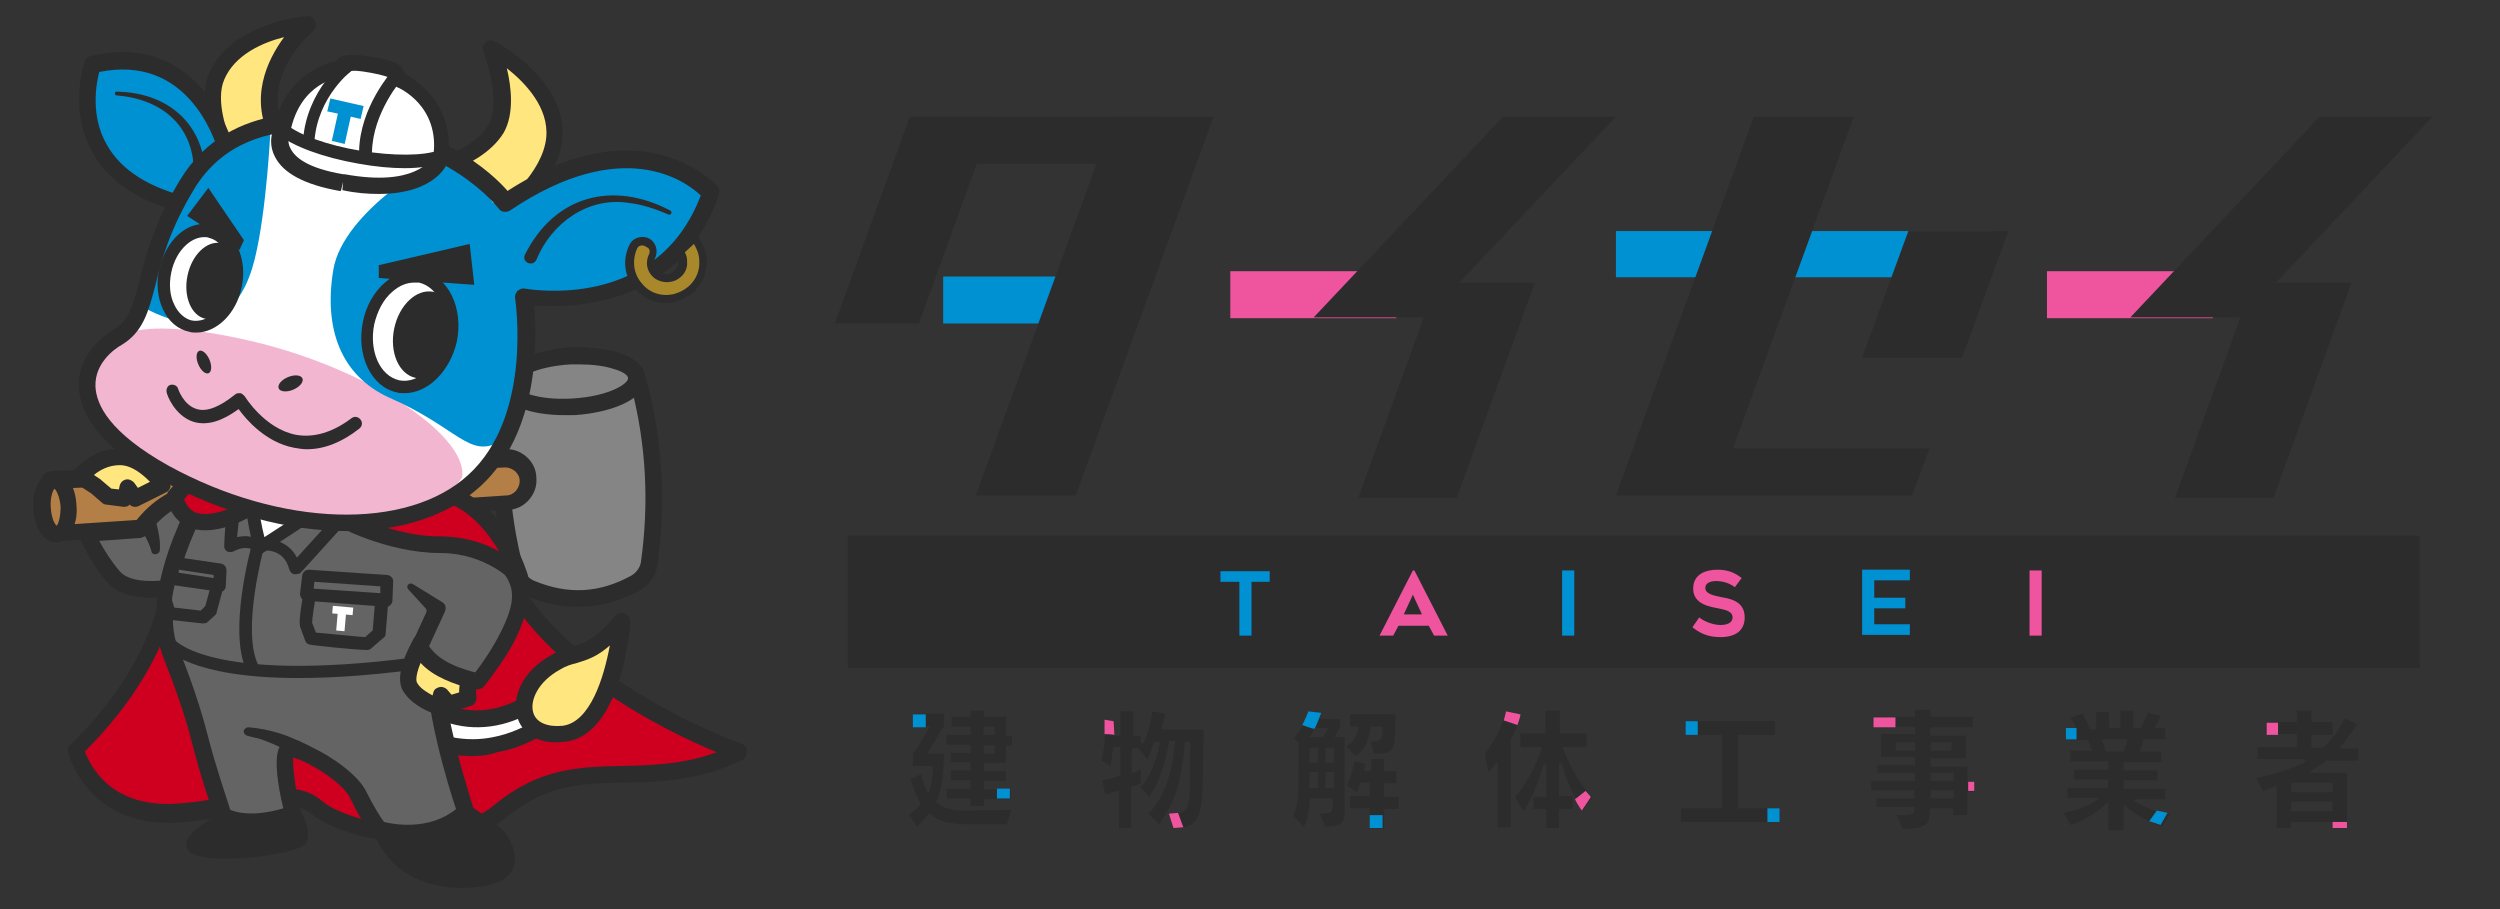 <?xml version="1.0" encoding="utf-8"?>
<!-- Generator: Adobe Illustrator 28.2.0, SVG Export Plug-In . SVG Version: 6.00 Build 0)  -->
<svg version="1.1" id="レイヤー_1" xmlns="http://www.w3.org/2000/svg" xmlns:xlink="http://www.w3.org/1999/xlink" x="0px"
	 y="0px" width="330px" height="120px" viewBox="0 0 330 120" style="enable-background:new 0 0 330 120;" xml:space="preserve">
<rect x="0" y="0" width="330" height="120" fill="#333333" stroke="none"/>
<style type="text/css">
	.st0{fill:#CF001F;}
	.st1{fill:#2D2C2C;}
	.st2{fill:#858585;}
	.st3{fill:#B37F46;}
	.st4{fill:#FFE67F;}
	.st5{fill:#656464;}
	.st6{fill:#FFFFFF;}
	.st7{fill:#0091D2;}
	.st8{fill:#F3B6D1;}
	.st9{fill:#A8882A;}
	.st10{fill:#EF549E;}
</style>
<g>
	<g>
		<g>
			<path class="st0" d="M22.6,75.5c0,0,0.3,11-12.5,23.5c0,0,2.1,8.9,13.1,8.4c9.2-0.4,14.6-4.2,18.8-0.8s17.9,5.6,24,0.5
				c10.4-8.6,19.3-1.8,31.6-7.8c0,0-27.8-9.8-32.6-28.2L22.6,75.5z"/>
			<path class="st1" d="M55.4,111.3c-5.8,0-11.6-1.7-14.2-3.8c-2.2-1.8-4.9-1.2-9-0.3c-2.6,0.6-5.5,1.2-9.1,1.4
				C11.4,109.1,9,99.4,9,99.3c-0.1-0.4,0-0.8,0.3-1c12.3-12,12.2-22.6,12.2-22.7c0-0.6,0.4-1.1,1-1.1L64.8,70c0.5-0.1,1,0.3,1.2,0.8
				c4.6,17.6,31.6,27.3,31.9,27.4c0.4,0.1,0.7,0.5,0.7,1c0,0.4-0.2,0.9-0.6,1.1c-5.8,2.8-10.7,2.9-15.5,3
				c-5.6,0.1-10.4,0.2-15.8,4.7C63.8,110.4,59.6,111.3,55.4,111.3z M37.7,104.1c1.8,0,3.4,0.4,4.9,1.7c3.8,3.1,16.9,5.3,22.6,0.5
				c6-5,11.4-5.1,17.2-5.2c3.8-0.1,7.8-0.2,12.2-1.8c-7-2.9-25.9-12-30.5-27.1l-40.5,4.2c-0.2,3-1.9,12.3-12.4,22.8
				c0.7,1.8,3.3,7.3,11.8,6.9c3.4-0.2,6.2-0.8,8.7-1.3C34,104.5,35.9,104.1,37.7,104.1z"/>
		</g>
		<g>
			<g>
				<g>
					<g>
						<path class="st2" d="M83.8,77c-4.4,2.4-8.9,2.7-13.6,0.8c-1-0.4-1.8-1.3-2.1-2.4c-2-7.8-2.5-15.7-1.3-23.6
							c0.2-1.1,0.8-2.1,1.8-2.7c4.4-2.4,8.9-2.7,13.6-0.8c1,0.4,1.8,1.3,2.1,2.4c2,7.8,2.5,15.7,1.3,23.6
							C85.5,75.5,84.8,76.4,83.8,77z"/>
						<path class="st1" d="M76.3,80.1c-2.1,0-4.3-0.4-6.5-1.3c-1.4-0.6-2.4-1.7-2.8-3.2c-2.1-7.9-2.5-16-1.4-24.1
							c0.2-1.5,1.1-2.7,2.4-3.5c4.7-2.6,9.6-2.9,14.6-0.8c1.4,0.6,2.4,1.7,2.8,3.2c2.1,7.9,2.5,16,1.4,24.1
							c-0.2,1.5-1.1,2.7-2.4,3.5l0,0C81.7,79.4,79,80.1,76.3,80.1z M76.1,48.1c-2.4,0-4.7,0.6-7,1.9c-0.7,0.4-1.2,1.1-1.3,1.8
							c-1.1,7.8-0.7,15.6,1.3,23.2c0.2,0.8,0.7,1.4,1.5,1.7c4.4,1.8,8.5,1.6,12.7-0.7l0,0c0.7-0.4,1.2-1.1,1.3-1.8
							c1.1-7.8,0.7-15.6-1.3-23.2c-0.2-0.8-0.8-1.4-1.5-1.7C79.9,48.5,78,48.1,76.1,48.1z M83.8,77L83.8,77L83.8,77z"/>
					</g>
				</g>
				<g>
					
						<ellipse transform="matrix(0.998 -5.669622e-02 5.669622e-02 0.998 -2.734 4.362)" class="st2" cx="75.5" cy="50.4" rx="8.6" ry="3.3"/>
					<path class="st1" d="M74.5,54.8c-4.4,0-8.5-1.3-8.6-3.9c-0.2-2.9,4.6-4.7,9.4-5c2.4-0.1,4.7,0.1,6.5,0.7
						c2.8,0.9,3.3,2.4,3.4,3.2l0,0c0.2,2.9-4.6,4.7-9.4,5C75.3,54.8,74.9,54.8,74.5,54.8z M76.5,48.1c-0.4,0-0.8,0-1.2,0
						c-4.9,0.3-7.4,2-7.3,2.7c0,0.7,2.7,2.1,7.6,1.8c4.9-0.3,7.4-2,7.3-2.7l0,0c0-0.3-0.5-0.8-1.9-1.2
						C79.8,48.3,78.2,48.1,76.5,48.1z"/>
				</g>
			</g>
			<g>
				<path class="st3" d="M66.9,66.5L7,70.4l-0.4-7l60-2.9c1.6-0.1,3,1.1,3.1,2.8v0C69.8,65,68.6,66.4,66.9,66.5z"/>
				<path class="st1" d="M7,71.5c-0.3,0-0.5-0.1-0.7-0.3c-0.2-0.2-0.4-0.5-0.4-0.8l-0.4-7c0-0.3,0.1-0.6,0.3-0.8
					c0.2-0.2,0.5-0.3,0.8-0.4l60-2.9c1.1-0.1,2.1,0.3,2.9,1c0.8,0.7,1.3,1.7,1.3,2.8c0.1,1.1-0.3,2.1-1,2.9
					c-0.7,0.8-1.7,1.3-2.8,1.3L7,71.5C7.1,71.5,7,71.5,7,71.5z M7.8,64.5L8,69.3l58.8-3.9c0,0,0,0,0,0c0.5,0,0.9-0.2,1.3-0.6
					c0.3-0.4,0.5-0.8,0.5-1.3c0-0.5-0.2-0.9-0.6-1.3c-0.4-0.3-0.8-0.5-1.3-0.5L7.8,64.5z"/>
			</g>
			<g>
				
					<ellipse transform="matrix(0.998 -5.669622e-02 5.669622e-02 0.998 -3.783 0.521)" class="st3" cx="7.3" cy="66.9" rx="1.8" ry="3.6"/>
				<path class="st1" d="M7.4,71.6c-1.6,0-2.9-1.9-3-4.5c-0.1-1.1,0.1-2.2,0.5-3C5.4,63,6.1,62.3,7,62.3c1.7-0.1,3,1.8,3.1,4.5
					c0.1,1.1-0.1,2.2-0.5,3c-0.5,1.1-1.2,1.7-2.1,1.8C7.5,71.6,7.5,71.6,7.4,71.6z M7.2,64.5c-0.2,0.2-0.6,1.1-0.5,2.5
					c0.1,1.4,0.5,2.2,0.8,2.4C7.7,69.1,8,68.3,8,66.9l0,0C7.9,65.5,7.4,64.7,7.2,64.5z"/>
			</g>
		</g>
		<g>
			<path class="st4" d="M12.7,64.3l1.5,1.3l2.3,0.3l0.4-1.4l1.1,1.4l3.6-1.8c0,0-2.5-3.7-5.7-3.7s-5.2,2.5-5.2,2.5L12.7,64.3z"/>
			<path class="st1" d="M16.4,66.9c0,0-0.1,0-0.1,0L14,66.6c-0.2,0-0.4-0.1-0.6-0.3l-1.4-1.2l-2-1.3c-0.3-0.2-0.4-0.4-0.5-0.7
				c0-0.3,0-0.6,0.2-0.9c0.1-0.1,2.4-3,6-3c3.7,0,6.5,4,6.6,4.2c0.2,0.3,0.2,0.6,0.2,0.9c-0.1,0.3-0.3,0.6-0.6,0.7l-3.6,1.8
				c-0.4,0.2-0.9,0.1-1.2-0.2C17,66.8,16.7,66.9,16.4,66.9z M14.7,64.5l1,0.1l0.1-0.5c0.1-0.4,0.4-0.7,0.8-0.8
				c0.4-0.1,0.8,0.1,1.1,0.4l0.5,0.7l1.6-0.8c-1-1-2.4-2.2-4-2.2c-1.5,0-2.7,0.7-3.4,1.3l0.9,0.6c0,0,0.1,0.1,0.1,0.1L14.7,64.5z"/>
		</g>
		<g>
			<path class="st5" d="M11.4,70.4l7.1-0.6c0,0,3.6-5.2,8.2-4.6l-4.4,12.3c0,0-5.3,1-7.3-1.5C12.7,73.5,11.4,70.4,11.4,70.4z"/>
			<path class="st1" d="M19.9,78.9c-1.9,0-4.4-0.4-5.8-2.1c-2.3-2.7-3.6-5.8-3.7-6c-0.1-0.3-0.1-0.7,0.1-1c0.2-0.3,0.5-0.5,0.8-0.5
				l6.6-0.5c1-1.3,4.5-5.2,8.9-4.6c0.3,0,0.6,0.2,0.8,0.5c0.2,0.3,0.2,0.6,0.1,0.9L23.4,78c-0.1,0.4-0.5,0.6-0.8,0.7
				C22.3,78.7,21.2,78.9,19.9,78.9z M13.1,71.4c0.6,1.1,1.5,2.6,2.7,4c1.2,1.4,4.1,1.4,5.7,1.2l3.7-10.2c-3.2,0.5-5.7,4.1-5.8,4.1
				c-0.2,0.3-0.5,0.4-0.8,0.5L13.1,71.4z"/>
		</g>
		<g>
			<path class="st6" d="M50.1,87.4c2.2,3.1,5.4,5.8,9.1,7c3.7,1.3,7.6,0.5,11-1.6c1.9-1.1,3.6,1.6,1.8,2.8c-2,1.3-4.2,2.3-6.6,2.8
				c-7.3,1.5-14.5-2.9-18.9-8.5C44.8,87.4,48.3,84.9,50.1,87.4L50.1,87.4z"/>
			<path class="st1" d="M62.3,99.8c-7,0-13.1-4.5-16.7-9.3c0,0,0,0,0-0.1c-1.2-1.8-0.5-3.7,0.8-4.6c1.3-0.9,3.3-0.9,4.6,0.8
				c2.3,3.2,5.4,5.6,8.5,6.6c3.2,1.1,6.7,0.6,10.1-1.5c1.5-0.9,3.1-0.2,3.8,0.9c0.7,1.1,0.7,2.8-0.8,3.8c-2.3,1.5-4.6,2.5-7,2.9
				C64.5,99.7,63.4,99.8,62.3,99.8z M47.4,89.2c3.6,4.7,10.4,9.6,17.7,8.1c2.1-0.4,4.2-1.3,6.2-2.6c0.4-0.3,0.3-0.6,0.2-0.8
				c-0.1-0.2-0.4-0.4-0.8-0.2c-3.9,2.4-8.1,2.9-11.9,1.6c-3.6-1.2-7-3.8-9.6-7.4c0,0,0,0,0,0c-0.6-0.9-1.4-0.4-1.6-0.3
				C47.5,87.8,46.8,88.3,47.4,89.2z"/>
		</g>
		<g>
			<path class="st4" d="M82,82.1c0,0-0.9,13.9-7.6,14.7s-7.1-6.2-1.1-9.4C76.4,85.8,78,86.9,82,82.1z"/>
			<path class="st1" d="M73.4,98c-3,0-4.6-1.6-5.1-3.3c-0.8-2.5,0.5-6.1,4.6-8.3c1-0.6,1.9-0.8,2.7-1.1c1.7-0.5,3-0.9,5.6-4
				c0.3-0.4,0.8-0.5,1.3-0.3c0.4,0.2,0.7,0.6,0.7,1.1c0,0.6-1.1,14.8-8.5,15.8C74.2,97.9,73.8,98,73.4,98z M80.5,85.2
				c-1.7,1.5-3,1.9-4.3,2.3c-0.8,0.2-1.5,0.4-2.3,0.9c-2.9,1.6-4,4.1-3.5,5.7c0.4,1.3,1.9,1.9,3.9,1.7
				C77.9,95.3,79.7,89.5,80.5,85.2z"/>
		</g>
		<path class="st1" d="M30.8,106.5c0,0-7.6,3.4-6,5.7c1.6,2.3,14.7,0.7,15.6-0.9c0.9-1.6-0.9-4.6-0.9-4.6L30.8,106.5z"/>
		<path class="st1" d="M49.1,109.1c0,0,1.7,8.1,11.9,8.1s6.6-6.6,5.2-7.8c-1.4-1.2-5.2-3.8-5.2-3.8L49.1,109.1z"/>
		<path class="st5" d="M28.1,63.1c0,0-8.8,13.8-5.7,22.6c0,0,2.6,6.3,3.9,11.6s3.1,10.4,3.1,10.4s2.6,2,9.2-0.2c0,0-2-8.3-0.5-8.6
			s7.8,3.3,9.2,6.2c1.3,2.8,2.6,4.4,2.6,4.4s6.8,2.2,11.4-2.4c0,0-4.6-13.7-3.9-19.9s-2.3-23.3-2.3-23.3L28.1,63.1z"/>
		<path class="st1" d="M62.5,106.7c0-0.1-4.5-13.6-3.9-19.4c0.7-6.2-2.1-22.9-2.3-23.6c-0.1-0.5-0.5-0.9-1.1-0.9L28.1,62
			c-0.4,0-0.8,0.2-1,0.5c-0.4,0.6-9,14.4-5.8,23.5c0,0,0,0,0,0.1c0,0.1,2.6,6.3,3.9,11.4c1.3,5.2,3.1,10.4,3.2,10.5
			c0.1,0.2,0.2,0.4,0.4,0.5c0.3,0.2,3.3,2.3,10.2,0c0.5-0.2,0.9-0.7,0.7-1.3c-0.7-2.9-1.1-6-1-7.2c1.7,0.4,6.6,3.2,7.6,5.5
			c1.4,3,2.7,4.6,2.8,4.6c0.1,0.2,0.3,0.3,0.5,0.3c0.1,0,1.9,0.6,4.2,0.6c2.5,0,5.7-0.6,8.3-3.3C62.5,107.6,62.6,107.1,62.5,106.7z
			 M50.7,108.5c-0.4-0.5-1.3-1.9-2.3-3.9c-1-2.2-4.5-4.7-7.3-6c-0.1-0.1-2.8-1.4-4.2-1.8c-1.3-0.4-2.7-0.7-4.1-0.8
			c-0.3,0-0.5,0.2-0.6,0.4c-0.1,0.3,0.1,0.6,0.4,0.7c0.6,0.2,1.3,0.3,1.9,0.5c0.8,0.3,1.6,0.6,2.4,1c-0.8,1.5-0.2,5.3,0.5,8.1
			c-4.1,1.2-6.3,0.5-7,0.2c-0.4-1.3-1.9-5.6-3-9.9c-1.3-5.2-3.7-11.2-4-11.7c-2.5-7.2,3.8-18.5,5.3-21.1L54.3,65
			c0.6,3.6,2.7,17,2.1,22.1c-0.6,5.6,2.8,16.8,3.8,19.7C56.6,109.7,51.9,108.8,50.7,108.5z"/>
		<g>
			<path class="st6" d="M33.3,66c0,0,0,2.1,1,6.3l5.7-3.7L33.3,66z"/>
			<path class="st1" d="M34.3,73.1c-0.1,0-0.2,0-0.3-0.1c-0.2-0.1-0.4-0.3-0.5-0.6c-1.1-4.2-1.1-6.4-1.1-6.5c0-0.3,0.1-0.5,0.4-0.7
				c0.2-0.2,0.5-0.2,0.8-0.1l6.8,2.6c0.3,0.1,0.5,0.4,0.5,0.7c0,0.3-0.1,0.6-0.4,0.8L34.7,73C34.6,73,34.5,73.1,34.3,73.1z
				 M34.2,67.2c0.1,0.8,0.3,2.1,0.7,3.7l3.4-2.2L34.2,67.2z"/>
		</g>
		<path class="st1" d="M39,75.8c-0.1,0-0.1,0-0.2,0c-0.3-0.1-0.5-0.3-0.6-0.6c-0.8-3.1-3.7-2.5-4-2.5c-0.2,0-0.5,0-0.7-0.1
			c0,0-1.1-0.7-2.7,0.2c-0.3,0.1-0.6,0.1-0.8,0c-0.3-0.2-0.4-0.4-0.4-0.7c0-0.7,0.2-6.6,1.6-8.5c0.3-0.4,0.8-0.4,1.2-0.2
			c0.4,0.3,0.4,0.8,0.2,1.2c-0.7,1-1.1,4-1.3,6.3c1.3-0.3,2.3,0,2.8,0.3c1.5-0.2,3.9,0.1,5.1,2.4l4.9-5.4c0.3-0.3,0.8-0.4,1.2-0.1
			c0.3,0.3,0.4,0.8,0.1,1.2l-5.8,6.4C39.5,75.7,39.2,75.8,39,75.8z"/>
		<path class="st1" d="M39.4,89.5c-14.5,0-17.5-3.9-17.6-4.1c-0.3-0.4-0.2-0.9,0.2-1.1c0.4-0.3,0.9-0.2,1.1,0.2
			c0.1,0.1,5.4,6.1,34.3,1.9c0.5-0.1,0.9,0.2,0.9,0.7c0.1,0.5-0.2,0.9-0.7,0.9C50.1,89.1,44.1,89.5,39.4,89.5z"/>
		<path class="st1" d="M33.3,89.1c-0.3,0-0.6-0.2-0.7-0.5c-2.6-5.2,0.6-16.5,0.7-17c0.1-0.4,0.6-0.7,1-0.6c0.4,0.1,0.7,0.6,0.6,1
			c0,0.1-3.1,11.2-0.8,15.8c0.2,0.4,0,0.9-0.4,1.1C33.5,89,33.4,89.1,33.3,89.1z"/>
		<g>
			<path class="st4" d="M55.5,85c0,0-2.5,4-1.4,5.7c1,1.7,3.5,2.5,3.5,2.5l0.5-1.4l1,1.2l2.5-0.7c0,0-0.1-2.2,0.5-3.8L55.5,85z"/>
			<path class="st1" d="M57.6,94.3c-0.1,0-0.2,0-0.3-0.1c-0.3-0.1-2.9-1-4.1-3c-1.3-2.2,1-6.1,1.4-6.9c0.3-0.5,0.9-0.7,1.5-0.4
				l6.7,3.5c0.5,0.3,0.7,0.9,0.5,1.4c-0.5,1.1-0.5,2.8-0.4,3.3c0,0.5-0.3,1-0.8,1.1L59.5,94c-0.3,0.1-0.7,0-0.9-0.2
				C58.3,94.1,58,94.3,57.6,94.3z M56,86.5c-0.8,1.5-1.3,3.2-0.9,3.7c0.4,0.7,1.3,1.2,2,1.6l0.1-0.4c0.1-0.4,0.4-0.6,0.8-0.7
				c0.4-0.1,0.8,0.1,1,0.3l0.6,0.7l1-0.3c0-0.6,0.1-1.5,0.3-2.4L56,86.5z"/>
		</g>
		<g>
			<path class="st5" d="M68.3,76.5c-2-4.6-13.5-11.6-13.5-11.6L54,77.4l3.5,2.9l-2.3,5c1.6,3.6,7.7,4.6,7.7,4.6S70.2,81.2,68.3,76.5
				z"/>
			<path class="st1" d="M55.4,64c3.5,2.2,6.9,4.6,10.1,7.4c2.1,1.9,4.7,4.6,4.2,7.8c-0.6,4.4-3.2,8-5.8,11.4c-0.3,0.3-0.6,0.4-1,0.4
				c-0.9-0.2-1.6-0.4-2.4-0.6c-2.4-0.8-5-2.1-6.1-4.6c-0.1-0.3-0.1-0.6,0-0.9c0,0,2.3-5,2.3-5l0.3,1.3l-3.1-3.4
				c-0.4-0.4,0.1-1,0.6-0.7c0,0,3.9,2.4,3.9,2.4c0.5,0.3,0.5,0.8,0.3,1.3c0,0-2.3,5-2.3,5l0-0.9c1.3,2.4,4.4,3.4,6.9,4
				c0,0-1,0.4-1,0.4c1.6-2,3.1-4.3,4.2-6.7c2.1-4.6,1.1-6.2-2.4-9.5c-3-2.7-6.3-5-9.7-7.1C53,65.1,54.1,63.3,55.4,64L55.4,64z"/>
		</g>
		<path class="st1" d="M48.5,85.8c-1.5,0-7.2-0.6-7.5-0.7c-0.3,0-0.6-0.2-0.7-0.5l-0.7-1.9c0,0,0-0.1,0-0.1
			c-0.2-0.7,0.3-3.5,0.7-5.7c0.1-0.4,0.4-0.7,0.9-0.7l9.4,0.5c0.2,0,0.4,0.1,0.6,0.3c0.1,0.2,0.2,0.4,0.2,0.6l-0.5,6.1
			c0,0.2-0.1,0.4-0.3,0.5l-1.5,1.3C48.9,85.7,48.7,85.8,48.5,85.8z M41.7,83.5c1.3,0.1,5,0.5,6.5,0.6l1-0.9l0.4-4.9l-7.8-0.4
			c-0.3,1.8-0.6,3.8-0.6,4.3L41.7,83.5z"/>
		<g>
			<polygon class="st5" points="40.8,76 40.5,78.5 51,79.3 51.1,76.7 			"/>
			<path class="st1" d="M51,80.1C51,80.1,51,80.1,51,80.1l-10.6-0.8c-0.2,0-0.4-0.1-0.6-0.3c-0.1-0.2-0.2-0.4-0.2-0.6l0.3-2.5
				c0.1-0.4,0.4-0.7,0.9-0.7l10.3,0.7c0.4,0,0.8,0.4,0.8,0.8l-0.1,2.6c0,0.2-0.1,0.4-0.3,0.6C51.4,80,51.2,80.1,51,80.1z M41.4,77.7
				l8.8,0.6l0-0.9l-8.7-0.6L41.4,77.7z"/>
		</g>
		<g>
			<path class="st5" d="M22.7,75.2c0,0-0.9,3.6-0.8,4.2l0.4,1.5c0,0,3.5,0.5,4.5,0.5l1.1-1l1.2-4.4L22.7,75.2z"/>
			<path class="st1" d="M26.8,82.3C26.8,82.3,26.7,82.3,26.8,82.3c-1.1-0.1-4.4-0.5-4.6-0.5c-0.3,0-0.6-0.3-0.7-0.6l-0.4-1.5
				c0,0,0-0.1,0-0.1c-0.1-0.5,0.2-2,0.8-4.5c0.1-0.4,0.5-0.7,0.9-0.6l6.3,0.8c0.2,0,0.4,0.2,0.6,0.4c0.1,0.2,0.2,0.4,0.1,0.7
				l-1.2,4.4c0,0.2-0.1,0.3-0.2,0.4l-1.1,1C27.2,82.2,27,82.3,26.8,82.3z M23,80.2c0.9,0.1,2.6,0.3,3.5,0.4l0.6-0.6l0.9-3.3
				l-4.7-0.6c-0.3,1.3-0.6,2.7-0.6,3.1L23,80.2z"/>
		</g>
		<g>
			<polygon class="st5" points="23,74.2 22.7,76.3 29,77.2 29.2,75.1 			"/>
			<path class="st1" d="M29,78.1c0,0-0.1,0-0.1,0l-6.3-0.9c-0.2,0-0.4-0.1-0.5-0.3c-0.1-0.2-0.2-0.4-0.2-0.6l0.3-2.1
				c0.1-0.4,0.5-0.8,0.9-0.7l6.1,0.9c0.4,0.1,0.7,0.4,0.7,0.9l-0.1,2.1c0,0.2-0.1,0.4-0.3,0.6C29.4,78,29.2,78.1,29,78.1z
				 M23.6,75.6l4.6,0.7l0-0.4l-4.6-0.7L23.6,75.6z"/>
		</g>
		<path class="st1" d="M20.6,68.9c0.3,1.2,0.6,2.4,0.5,3.7c0,0.6-1,0.8-1.1,0.2c-0.2-0.8-0.6-1.6-1-2.3c-0.1-0.2-0.3-0.5-0.4-0.7
			c-0.4-0.5-0.2-1.2,0.3-1.6C19.5,67.8,20.4,68.2,20.6,68.9L20.6,68.9z"/>
		<g>
			
				<rect x="43.9" y="80.1" transform="matrix(0.996 8.678848e-02 -8.678848e-02 0.996 7.166 -3.619)" class="st6" width="2.7" height="1"/>
			
				<rect x="44.5" y="80.7" transform="matrix(0.996 8.678848e-02 -8.678848e-02 0.996 7.285 -3.603)" class="st6" width="1.1" height="2.6"/>
		</g>
		<g>
			<path class="st0" d="M44.3,68.2c0,0,6.9,3.7,13.7,3.7s10.6,4.3,10.6,4.3s-2.4-8-8.8-10.8L44.3,68.2z"/>
			<path class="st1" d="M68.6,77.3c-0.3,0-0.6-0.1-0.8-0.4c0,0-3.5-3.9-9.7-3.9c-7.1,0-13.9-3.7-14.2-3.9c-0.4-0.2-0.6-0.7-0.6-1.1
				c0.1-0.5,0.4-0.8,0.9-0.9l15.5-2.7c0.2,0,0.4,0,0.6,0.1c6.9,2.9,9.3,11.1,9.4,11.5c0.1,0.5-0.1,1-0.5,1.3
				C68.9,77.2,68.7,77.3,68.6,77.3z M48,68.6c2.6,1,6.3,2.2,10,2.2c3.3,0,6,0.9,7.9,2c-1.3-2.2-3.3-4.8-6.2-6.2L48,68.6z"/>
		</g>
		<g>
			<path class="st0" d="M33.2,66.9c0,0-8.5,5.2-10.1-1.3l2.7-3.1L33.2,66.9z"/>
			<path class="st1" d="M27.1,70c-0.8,0-1.5-0.1-2.2-0.4c-1-0.4-2.3-1.4-2.9-3.7c-0.1-0.3,0-0.7,0.2-1l2.7-3.1
				c0.4-0.4,0.9-0.5,1.4-0.2l7.3,4.4c0.3,0.2,0.5,0.6,0.5,0.9s-0.2,0.7-0.5,0.9C33.3,68.1,30.2,70,27.1,70z M24.3,65.9
				c0.3,0.8,0.8,1.4,1.4,1.7c1.4,0.6,3.6,0,5.1-0.7l-4.8-2.9L24.3,65.9z"/>
		</g>
		<g>
			<g>
				<path class="st4" d="M30,20.4c0,0-3.1-6.3-1.4-10.3c2.5-6.1,12-6.9,12-6.9s-9.4,7.8-2.5,16.7L30,20.4z"/>
				<path class="st1" d="M30,21.5c-0.4,0-0.8-0.2-1-0.6c-0.1-0.3-3.3-6.8-1.4-11.2C30.4,3,40.1,2.2,40.5,2.1c0.5,0,0.9,0.2,1.1,0.7
					c0.2,0.4,0.1,1-0.3,1.3c-0.3,0.3-8.5,7.3-2.4,15.1c0.3,0.3,0.3,0.8,0.1,1.1c-0.2,0.4-0.5,0.6-0.9,0.6L30,21.5
					C30.1,21.5,30.1,21.5,30,21.5z M37.5,4.9c-2.8,0.7-6.5,2.3-7.9,5.6c-1.2,2.8,0.4,7.1,1.1,8.7l5.3-0.3
					C32.7,13.1,35.3,7.9,37.5,4.9z"/>
			</g>
			<g>
				<path class="st4" d="M57.6,22c0,0,5.7-1.4,7.8-5.1S64.9,6.4,64.9,6.4s9,4.9,8.2,12c-0.7,6.2-8.6,11.6-8.6,11.6L57.6,22z"/>
				<path class="st1" d="M64.5,31c-0.3,0-0.6-0.1-0.8-0.4l-6.9-7.8c-0.3-0.3-0.3-0.7-0.2-1.1c0.1-0.4,0.4-0.6,0.8-0.7
					c0.1,0,5.3-1.3,7.1-4.6c1.5-2.7,0-7.8-0.7-9.6c-0.2-0.4-0.1-0.9,0.3-1.2c0.3-0.3,0.8-0.4,1.3-0.1c0.4,0.2,9.7,5.3,8.8,13
					c-0.7,6.7-8.8,12.1-9.1,12.4C64.9,30.9,64.7,31,64.5,31z M59.6,22.6l5.1,5.8c1.9-1.5,6.9-5.6,7.4-10.2c0.4-4-2.8-7.3-5.2-9.2
					c0.6,2.5,1,6-0.4,8.5C64.8,20.3,61.5,21.8,59.6,22.6z"/>
			</g>
			<path class="st6" d="M44.8,16.6c0,0-13.4-3.2-20.1,7.8s-4.3,17.1-9.1,20.1c-4.8,2.9-8,10.2,6.2,18s31.7,9.3,40.8,1
				s6.6-24.3,6.6-24.3s18.8,3.5,24.7-13.7c0,0-9.1-10.7-27.1,1.3C66.7,26.8,60,17.7,44.8,16.6z"/>
			<g>
				<path class="st7" d="M30,20.4c0,0-3.6-15.2-17.8-11.8c0,0-5.3,14.9,13.3,18.8L30,20.4z"/>
				<path class="st1" d="M25.6,28.4c-0.1,0-0.2,0-0.2,0c-6.4-1.4-10.9-4.1-13.2-8.3c-3.2-5.7-1.1-11.7-1-12c0.1-0.4,0.4-0.6,0.8-0.7
					c7.9-1.9,12.7,1.7,15.3,5.1c2.8,3.5,3.7,7.4,3.8,7.6c0.1,0.3,0,0.6-0.1,0.8l-4.4,7C26.3,28.2,26,28.4,25.6,28.4z M13.1,9.5
					c-0.4,1.5-1.2,5.8,1,9.6c1.9,3.4,5.6,5.7,11,7l3.8-5.9C28.2,17.8,24.5,7.2,13.1,9.5z"/>
			</g>
			<path class="st1" d="M25.5,24c0.7-6.7-3.6-10.9-10.1-11.4c-0.3,0-0.3-0.6,0-0.5c7.2,0.1,12.1,4.8,11.7,12.2
				C27.1,25.3,25.4,25.1,25.5,24L25.5,24z"/>
			<path class="st8" d="M12.6,46.6c0,0,1.3-1.7,4.8-2.8c3.4-1,10.4-0.2,17.7,1.7c15,4,26.7,12.4,25.9,17.5c0,0-6.9,11.7-28.3,3.6
				S11.5,53.6,12.6,46.6z"/>
			<path class="st7" d="M35.7,17.2c0,0-0.5,10.7-2.1,17.1c-1.6,6.4-5.8,11.1-14.6,6.3c0,0,1.2-7.4,3.3-13.3S32.7,16.3,35.7,17.2z"/>
			<path class="st7" d="M57.9,20.9c0,0-12.6,6.9-13.9,14.7s1,14,7.4,16.9c9,3.9,10.6,8.2,14.7,5.7c4.1-2.5,3.1-18.9,3-19
				c-0.1,0,17.4,4.3,24.7-13.7c0,0-10.7-10.5-28.7,1.3C65.1,26.8,61.7,21.4,57.9,20.9z"/>
			<path class="st1" d="M45.7,70.1c-7.6,0-16.2-2.3-24.4-6.7C12.4,58.6,10.5,54,10.4,51c-0.1-2.9,1.6-5.7,4.6-7.5
				c2.1-1.3,2.6-3.2,3.4-6.5c0.8-3.2,2-7.7,5.4-13.3c6.7-11,19.9-8.6,21.2-8.3c13,0.9,20,7.5,22,9.8c18-11.6,27.6-0.7,27.7-0.6
				c0.3,0.3,0.3,0.7,0.2,1.1c-5.1,15-19.8,15-24.4,14.6c0.4,4.2,0.8,16.7-7.1,23.9C59,68.2,52.8,70.1,45.7,70.1z M40.2,17.3
				c-4.2,0-10.7,1.2-14.6,7.7c-3.2,5.3-4.3,9.4-5.1,12.7c-0.9,3.4-1.6,6.1-4.4,7.8C15,46.1,12.5,48,12.6,51
				c0.1,2.4,1.8,6.1,9.7,10.5c14.8,8.1,31.4,8.6,39.5,1.2c8.6-7.8,6.2-23.2,6.2-23.3c-0.1-0.4,0.1-0.7,0.3-1c0.3-0.2,0.6-0.4,1-0.3
				c0.7,0.1,17.4,3,23.2-12.3c-1.9-1.8-10.2-8.1-25.2,2c-0.5,0.3-1.2,0.2-1.5-0.3c-0.1-0.1-6.6-8.7-21.2-9.7c-0.1,0-0.1,0-0.2,0
				C44.3,17.6,42.6,17.3,40.2,17.3z"/>
			<g>
				<ellipse transform="matrix(0.203 -0.979 0.979 0.203 0.239 87.84)" class="st6" cx="54.1" cy="43.8" rx="7.4" ry="5.5"/>
				<path class="st1" d="M53.4,51.9c-0.3,0-0.7,0-1-0.1c-3.4-0.7-5.4-4.9-4.5-9.3c0.4-2.1,1.5-4,2.9-5.2c1.5-1.3,3.3-1.9,5-1.5
					c3.4,0.7,5.4,4.9,4.5,9.3l0,0C59.4,49,56.5,51.9,53.4,51.9z M54.7,37.3c-1,0-2,0.4-2.9,1.2c-1.2,1-2,2.6-2.4,4.3
					c-0.7,3.5,0.7,6.8,3.3,7.4c2.5,0.5,5.2-1.9,5.9-5.5c0.7-3.5-0.7-6.8-3.3-7.4C55.2,37.3,54.9,37.3,54.7,37.3z M59.5,44.9
					L59.5,44.9L59.5,44.9z"/>
			</g>
			<ellipse transform="matrix(0.203 -0.979 0.979 0.203 1.408 90.055)" class="st1" cx="56" cy="44.2" rx="5.8" ry="4.1"/>
			<g>
				
					<ellipse transform="matrix(0.203 -0.979 0.979 0.203 -14.883 55.248)" class="st6" cx="26.5" cy="36.8" rx="6.4" ry="4.8"/>
				<path class="st1" d="M25.9,43.9c-0.3,0-0.6,0-0.9-0.1c-1.5-0.3-2.8-1.4-3.5-3c-0.7-1.5-0.9-3.4-0.5-5.2c0.4-1.8,1.3-3.5,2.5-4.6
					c1.3-1.2,2.9-1.7,4.4-1.3c1.5,0.3,2.8,1.4,3.5,3c0.7,1.5,0.9,3.4,0.5,5.2l0,0C31.2,41.4,28.6,43.9,25.9,43.9z M27,31.3
					c-0.8,0-1.6,0.3-2.4,1c-1,0.9-1.7,2.2-2,3.7c-0.3,1.5-0.2,3,0.4,4.2c0.5,1.1,1.4,1.9,2.3,2.1c2.1,0.4,4.4-1.6,5-4.6l0,0
					c0.3-1.5,0.2-3-0.4-4.2c-0.5-1.1-1.4-1.9-2.3-2.1C27.4,31.3,27.2,31.3,27,31.3z M31.2,37.7L31.2,37.7L31.2,37.7z"/>
			</g>
			
				<ellipse transform="matrix(0.203 -0.979 0.979 0.203 -13.87 57.168)" class="st1" cx="28.2" cy="37.1" rx="5.1" ry="3.5"/>
			<g>
				<g>
					<g>
						<path class="st6" d="M58.2,20.9c1.1-7.6-5.4-10.4-5.4-10.4l-0.4-0.7c0,0,0.3-0.6-3.4-1.2c-3.6-0.6-3.6,0-3.6,0l-0.6,0.5
							c0,0-6.2,0.6-7.7,8.2c0,0-2.4,5,7.9,6.8l0,0c0,0,0.1,0,0.1,0c0,0,0.1,0,0.1,0l0,0C56.5,26.1,58.2,20.9,58.2,20.9z"/>
						<path class="st1" d="M50,25.6c-1.4,0-3-0.1-4.8-0.5c0,0,0,0,0,0v0c0,0,0,0,0,0l0-0.1l0.1-1h0L45,25.2l-0.1,0c0,0,0,0-0.1,0
							c-4.5-0.8-7.4-2.3-8.5-4.5c-0.8-1.5-0.5-2.9-0.2-3.7c1.5-7.1,6.8-8.6,8.2-8.9l0.2-0.2c0.1-0.1,0.1-0.2,0.2-0.2
							c0.5-0.4,1.3-0.7,4.4-0.2c3.1,0.5,3.8,1.1,4.1,1.7c0,0.1,0.1,0.2,0.1,0.3l0.1,0.2c1.4,0.8,6.8,4.1,5.7,11.4c0,0.1,0,0.1,0,0.2
							C59.2,21.4,57.7,25.6,50,25.6z M45.5,23C45.5,23,45.5,23,45.5,23c9.3,1.7,11.4-1.9,11.7-2.4c0.9-6.6-4.5-9-4.8-9.1
							c-0.2-0.1-0.4-0.3-0.5-0.4l-0.4-0.7c0,0,0,0,0-0.1c-0.2-0.1-0.9-0.4-2.6-0.7c-1.6-0.3-2.4-0.3-2.6-0.2c0,0,0,0,0,0L45.6,10
							c-0.2,0.1-0.4,0.2-0.6,0.2c-0.2,0-5.4,0.6-6.7,7.3c0,0.1,0,0.2-0.1,0.3c0,0-0.4,0.9,0.2,1.9c0.6,1.1,2.2,2.5,6.9,3.3
							c0,0,0,0,0,0L45.5,23z M58.2,20.9L58.2,20.9L58.2,20.9z M51.4,9.4c0,0,0,0.1,0,0.1C51.4,9.5,51.4,9.4,51.4,9.4z M51.4,9.4
							C51.4,9.4,51.4,9.4,51.4,9.4C51.4,9.4,51.4,9.4,51.4,9.4z M46.6,8.6c0,0,0,0.1,0,0.1C46.6,8.6,46.6,8.6,46.6,8.6z M46.6,8.6
							C46.6,8.6,46.6,8.6,46.6,8.6C46.6,8.6,46.6,8.6,46.6,8.6z M46.6,8.6C46.6,8.6,46.6,8.6,46.6,8.6C46.6,8.6,46.6,8.6,46.6,8.6z"
							/>
					</g>
					<path class="st1" d="M53.4,22.2c-1.8,0-3.9-0.2-6.1-0.6c-4.6-0.8-8.7-2.3-10.6-3.9c-0.3-0.3-0.4-0.8-0.1-1.2
						c0.3-0.3,0.8-0.4,1.2-0.1c1.6,1.4,5.5,2.8,9.8,3.5c4.3,0.7,8.4,0.7,10.4-0.1c0.4-0.2,0.9,0,1.1,0.5c0.2,0.4,0,0.9-0.5,1.1
						C57.3,21.9,55.5,22.2,53.4,22.2z"/>
				</g>
				<path class="st1" d="M40.8,19.4C40.7,19.4,40.7,19.4,40.8,19.4c-0.5,0-0.9-0.4-0.8-0.9c0.5-6.7,5.5-10.5,5.7-10.7
					C46,7.5,46.6,7.6,46.8,8c0.3,0.4,0.2,0.9-0.2,1.2c-0.1,0-4.7,3.5-5.1,9.5C41.6,19,41.2,19.4,40.8,19.4z"/>
				<path class="st1" d="M48.2,20.8C48.2,20.8,48.2,20.8,48.2,20.8c-0.5,0-0.8-0.4-0.8-0.8c0.1-5.9,4.3-10.5,4.4-10.7
					c0.3-0.3,0.8-0.4,1.2-0.1c0.3,0.3,0.4,0.8,0.1,1.2c0,0-3.9,4.4-4,9.7C49,20.5,48.6,20.8,48.2,20.8z"/>
			</g>
			<path class="st1" d="M69.3,33.6c3.9-7.8,11.6-9.8,19.2-5.8c0.1,0.1,0.2,0.2,0.1,0.4c-0.1,0.1-0.2,0.2-0.4,0.1
				c-1.6-0.7-3.4-1.3-5.1-1.5c-5.4-0.9-10.3,2.6-12.3,7.5C70.3,35.3,68.8,34.6,69.3,33.6L69.3,33.6z"/>
			
				<ellipse transform="matrix(0.922 -0.388 0.388 0.922 -16.435 14.156)" class="st1" cx="26.9" cy="47.8" rx="0.8" ry="1.6"/>
			
				<ellipse transform="matrix(0.922 -0.386 0.386 0.922 -16.582 18.778)" class="st1" cx="38.4" cy="50.6" rx="1.7" ry="0.9"/>
			<g>
				<path class="st7" d="M46.3,15.4L45.5,19l-1.7-0.4l0.8-3.6l-1.4-0.3l0.4-1.7l4.4,1l-0.4,1.7L46.3,15.4z"/>
			</g>
			<g>
				<path class="st9" d="M89,39.4c-1.7,0.4-3.5-0.1-4.7-1.5c-1.3-1.5-1.6-3.6-0.8-5.3c0.4-0.9,1.6-1,2.2-0.3v0
					c0.4,0.4,0.5,1,0.2,1.5c-0.4,0.9-0.2,2,0.7,2.6c0.6,0.4,1.4,0.5,2.1,0.2c0.8-0.4,1.2-1.2,1.2-2c0-0.5-0.2-0.9-0.5-1.3l2-1.8
					c0.7,0.8,1.2,1.9,1.2,3c0.1,1.5-0.5,2.9-1.6,3.9C90.5,38.8,89.8,39.2,89,39.4z"/>
				<path class="st1" d="M87.9,40c-1.5,0-3-0.6-4-1.8c-1.5-1.6-1.8-3.9-0.8-5.9c0.3-0.6,0.8-0.9,1.4-1c0.6-0.1,1.3,0.1,1.7,0.6
					c0.5,0.6,0.6,1.4,0.3,2.1c-0.3,0.6-0.2,1.4,0.5,1.9c0.4,0.3,1.1,0.4,1.6,0.1c0.6-0.3,0.9-0.9,0.9-1.5c0-0.4-0.2-0.7-0.4-0.9
					c-0.2-0.2-0.2-0.6,0-0.8l2-1.8c0.2-0.2,0.6-0.2,0.8,0c0.8,0.9,1.3,2.1,1.4,3.3c0.1,1.6-0.6,3.2-1.8,4.3c-0.7,0.6-1.5,1-2.4,1.2
					h0C88.7,40,88.3,40,87.9,40z M89,39.4L89,39.4L89,39.4z M84.8,32.4c0,0-0.1,0-0.1,0c-0.3,0-0.5,0.2-0.6,0.4
					c-0.7,1.6-0.5,3.4,0.7,4.7c1,1.2,2.6,1.7,4.2,1.3l0,0c0.7-0.2,1.3-0.5,1.9-1c1-0.9,1.5-2.1,1.4-3.4c0-0.8-0.3-1.5-0.7-2.2
					l-1.2,1.1c0.2,0.4,0.3,0.7,0.3,1.2c0.1,1.1-0.5,2-1.5,2.5c-0.9,0.4-1.9,0.3-2.7-0.2c-1.1-0.8-1.4-2.1-0.8-3.3
					c0.1-0.3,0.1-0.6-0.2-0.8C85.2,32.5,85,32.4,84.8,32.4z"/>
			</g>
			<polygon class="st1" points="50,35 62,32.2 62.6,37.6 50,36.7 			"/>
			<polygon class="st1" points="31.6,33 24.7,28.5 27.5,24.8 32.2,31.7 			"/>
			<path class="st1" d="M40.5,59.3c-0.6,0-1.1-0.1-1.7-0.2c-3.7-0.7-6.3-3.7-7.3-5.1c-2.2,1.6-4.1,2.2-5.9,1.7
				C23,54.9,22,52,22,51.8c-0.1-0.4,0.1-0.9,0.5-1c0.4-0.1,0.9,0.1,1,0.5c0,0,0.7,2.2,2.5,2.7c1.3,0.4,3-0.3,5-1.9
				c0.2-0.2,0.4-0.2,0.7-0.2c0.2,0,0.4,0.2,0.6,0.4c0,0,2.6,4.3,6.8,5.1c2.3,0.4,4.8-0.3,7.3-2.2c0.4-0.3,0.9-0.2,1.2,0.2
				c0.3,0.4,0.2,0.9-0.2,1.2C45.1,58.4,42.8,59.3,40.5,59.3z"/>
		</g>
	</g>
	<g>
		<path class="st1" d="M206.3,98.8l0-0.1c0,0,0-0.1,0-0.1c0,0,0,0,0.1,0h3v-1.8H206c0,0-0.1,0-0.1-0.1v-2.9H204v2.9
			c0,0,0,0.1-0.1,0.1h-3.2v1.8h2.7c0,0,0.1,0,0.1,0c0,0,0,0.1,0,0.1l0,0.1c-0.9,2.6-2.2,4.9-3.5,6.4l1.1,1.9c0.3-0.4,0.6-1,0.9-1.6
			l0.2-0.4l0.1-0.1c0.5-1.2,1-2.6,1.4-4c0,0,0-0.1,0.1-0.1c0,0,0,0,0,0l0.2,0c0,0,0.1,0,0.1,0.1l0,4.1c0,0,0,0.1-0.1,0.1h-1.6v0.4
			v1.2h1.6c0,0,0.1,0,0.1,0.1v2.4h1.7v-2.4c0,0,0-0.1,0.1-0.1h1.7v-1.2l0-0.5c0,0,0,0,0,0h-1.7c0,0-0.1,0-0.1-0.1l0-4.1
			c0,0,0-0.1,0.1-0.1l0.2,0c0,0,0,0,0,0c0,0,0.1,0,0.1,0.1c0.4,1.4,0.9,2.8,1.5,4l0.1,0.1l0.3,0.5c0.3,0.6,0.6,1.1,0.9,1.5l1.2-1.8
			C208.7,103.8,207.4,101.5,206.3,98.8z"/>
		<path class="st1" d="M120,107.5c0.6-0.4,1.1-0.8,1.5-1.3l0,0c0,0,0-0.1,0-0.1l0-0.1c-0.6-1-1.1-2.4-1.3-3.2l1.4-0.6
			c0.2,0.7,0.4,1.5,0.7,2.1l0.1,0.2c0,0,0,0.1,0.1,0.1c0,0,0,0,0,0c0,0,0.1,0,0.1-0.1l0.1-0.2c0.3-0.8,0.4-1.8,0.4-2.8v-0.3
			c0,0,0-0.1-0.1-0.1h-2.5v-1.6c0.6-0.7,1.2-1.8,1.6-2.5c0.2-0.4,0.4-0.7,0.5-0.9l0.1-0.1c0,0,0-0.1,0-0.1c0,0,0,0-0.1,0h-2.1v-1.7
			h4.1v1.6c-0.1,0.2-0.3,0.6-0.6,1c-0.4,0.8-1,1.7-1.5,2.5l-0.1,0.1c0,0,0,0.1,0,0.1c0,0,0,0,0.1,0h2.1c0,2.2-0.2,4.5-1,6.3l0,0.1
			c0,0,0,0.1,0,0.1l0.1,0c0.9,0.7,2,1,3.5,1h0.2l6.1-0.1l-0.6,1.9h-5.6c-2.5,0-3.7-0.7-4.4-1.3l-0.1-0.1c0,0,0,0-0.1,0c0,0,0,0,0,0
			c0,0,0,0-0.1,0l-0.1,0.1c-0.4,0.5-0.9,1.1-1.5,1.6L120,107.5z M128.1,106.3v-0.8c0,0,0-0.1-0.1-0.1h-3v-1.3h3c0,0,0.1,0,0.1-0.1
			v-0.9c0,0,0-0.1-0.1-0.1h-2.5v-1.3h2.5c0,0,0.1,0,0.1-0.1v-0.9c0,0,0-0.1-0.1-0.1h-2.5v-1.2h2.5c0,0,0.1,0,0.1-0.1v-0.9
			c0,0,0-0.1-0.1-0.1h-3.1V97h3.1c0,0,0.1,0,0.1-0.1V96c0,0,0-0.1-0.1-0.1h-2.4v-1.3h2.4c0,0,0.1,0,0.1-0.1v-0.7h1.8v0.7
			c0,0,0,0.1,0.1,0.1h2.8V97c0,0,0,0.1,0.1,0.1h0.7v1.3h-0.7c0,0-0.1,0-0.1,0.1v2.2H130c0,0-0.1,0-0.1,0.1v0.9c0,0,0,0.1,0.1,0.1
			h2.8v1.3H130c0,0-0.1,0-0.1,0.1v0.9c0,0,0,0.1,0.1,0.1h3.4v1.3H130c0,0-0.1,0-0.1,0.1v0.8H128.1z M129.9,98.4
			C129.8,98.4,129.8,98.4,129.9,98.4l-0.1,1c0,0,0,0.1,0.1,0.1h1.3c0,0,0.1,0,0.1-0.1v-0.9c0,0,0-0.1-0.1-0.1H129.9z M129.9,95.9
			C129.8,95.9,129.8,96,129.9,95.9l-0.1,1c0,0,0,0.1,0.1,0.1h1.3c0,0,0.1,0,0.1-0.1V96c0,0,0-0.1-0.1-0.1H129.9z"/>
		<path class="st1" d="M147.7,109.3v-4.8c0,0,0-0.1,0-0.1c0,0,0,0-0.1,0c0,0,0,0,0,0l-0.1,0c-0.5,0.2-1.1,0.3-1.6,0.5l-0.4-1.9
			c0.6-0.1,1.4-0.3,2.2-0.6l0.1,0c0,0,0.1,0,0.1-0.1v-3.6c0,0,0-0.1-0.1-0.1H147c0,0-0.1,0-0.1,0.1l0,0.1c-0.1,0.9-0.2,1.6-0.3,2.3
			l-1.2-0.7c0.3-1.2,0.5-2.9,0.5-4.9V95l1.2,0.2c0,0.6,0,1.1,0,1.7l0,0.1c0,0,0,0,0,0.1c0,0,0,0,0.1,0h0.6c0,0,0.1,0,0.1-0.1v-3.1
			h1.7v3.1c0,0,0,0.1,0.1,0.1h0.9v0.9c0,0,0,0.1,0.1,0.1l0.2,0c0,0,0,0,0,0c0,0,0.1,0,0.1-0.1c0.5-1.1,0.9-2.5,1.1-4.1l1.7,0.3
			c-0.1,0.7-0.3,1.3-0.5,1.9l0,0.1c0,0,0,0.1,0,0.1c0,0,0,0,0.1,0h5.5l-0.1,4.8c-0.1,6.6-0.2,8.1-3.8,8.2l-0.7-1.9h0.1
			c2.4,0,2.7-0.2,2.7-5.7l0-3.7c0,0,0,0,0-0.1c0,0,0,0-0.1,0h-0.5c0,0-0.1,0-0.1,0.1l0,0.1c-0.3,3.5-0.8,6.4-2.3,9l-0.1,0.1
			c0,0,0,0,0,0c0,0,0,0,0,0l-0.1,0.2c-0.3,0.5-0.6,1-0.9,1.4l-1.4-1.4c2.6-2.7,3.2-6.4,3.5-9.4l0-0.1c0,0,0,0,0-0.1c0,0,0,0-0.1,0
			h-0.6c0,0-0.1,0-0.1,0.1l0,0.1c-0.5,2.9-1.3,5.3-2.6,7.2l-1.2-1.3c0.1-0.1,0.2-0.2,0.3-0.3c0,0,0,0,0,0l0.2-0.2
			c1-1.4,1.7-3.3,2.1-5.3l0-0.1c0,0,0-0.1,0-0.1c0,0,0,0-0.1,0h-0.6c0,0-0.1,0-0.1,0.1l0,0.1c-0.3,0.8-0.6,1.6-0.8,2.2l-1.2-1.5
			c0,0,0,0-0.1,0h-0.7c0,0-0.1,0-0.1,0.1v3c0,0,0,0.1,0,0.1c0,0,0,0,0.1,0c0,0,0,0,0,0l0.1,0c0.4-0.1,0.7-0.3,1-0.4v1.8l0,0
			c-0.3,0.1-0.6,0.3-1.1,0.4l-0.1,0c0,0-0.1,0-0.1,0.1v5.4H147.7z"/>
		<path class="st1" d="M180.8,109.3v-2.5c0,0,0-0.1-0.1-0.1h-2.5v-1.6h2.5c0,0,0.1,0,0.1-0.1v-1.6c0,0,0-0.1-0.1-0.1h-1.1
			c0,0-0.1,0-0.1,0.1l0,0.1c-0.1,0.4-0.3,0.8-0.4,1.1l-1.3-0.9c0.5-1,0.8-2.2,1-3.2l1.4,0.3c0,0.3-0.1,0.5-0.1,0.8l0,0.1
			c0,0,0,0.1,0,0.1c0,0,0,0,0.1,0h0.7c0,0,0.1,0,0.1-0.1v-1.5h1.7v1.5c0,0,0,0.1,0.1,0.1h1.5v1.6h-1.5c0,0-0.1,0-0.1,0.1v1.6
			c0,0,0,0.1,0.1,0.1h1.8v1.6h-1.8c0,0-0.1,0-0.1,0.1v2.5H180.8z M174.2,107.4c1.5,0,1.7-0.1,1.7-1.2v-0.7c0,0,0-0.1-0.1-0.1H173
			c0,0-0.1,0-0.1,0.1l0,0.1c-0.1,1.5-0.3,2.5-0.8,3.6l-1.4-1.5c0.7-1.6,0.7-2.8,0.7-6.5v-3.1c0,0,0,0,0-0.1l-0.6-0.6
			c0.8-0.8,1.6-2.2,1.9-3.4l1.7,0.2l-0.2,0.6c0,0,0,0.1,0,0.1c0,0,0,0,0.1,0h2.6V96c-0.2,0.4-0.4,0.7-0.6,1.1l-0.1,0.1
			c0,0,0,0.1,0,0.1c0,0,0,0,0.1,0h1.2v9.6c0,1.8-0.4,2.2-2.6,2.2L174.2,107.4z M175,101.9C175,101.9,174.9,101.9,175,101.9l-0.1,2
			c0,0,0,0.1,0.1,0.1h1c0,0,0.1,0,0.1-0.1V102c0,0,0-0.1-0.1-0.1H175z M172.9,101.9C172.9,101.9,172.9,101.9,172.9,101.9l-0.1,2
			c0,0,0,0.1,0.1,0.1h1c0,0,0.1,0,0.1-0.1V102c0,0,0-0.1-0.1-0.1H172.9z M175,98.8C175,98.8,174.9,98.8,175,98.8l-0.1,1.8
			c0,0,0,0.1,0.1,0.1h1c0,0,0.1,0,0.1-0.1v-1.8c0,0,0-0.1-0.1-0.1H175z M172.9,98.8C172.9,98.8,172.9,98.8,172.9,98.8l-0.1,1.8
			c0,0,0,0.1,0.1,0.1h1c0,0,0.1,0,0.1-0.1v-1.8c0,0,0-0.1-0.1-0.1H172.9z M173.6,96.1C173.6,96.1,173.6,96.1,173.6,96.1l-0.1,0.1
			c-0.2,0.3-0.3,0.7-0.5,0.9l-0.1,0.1c0,0,0,0.1,0,0.1c0,0,0,0,0.1,0h1.5c0,0,0.1,0,0.1,0l0,0c0.3-0.4,0.5-0.7,0.6-1l0.1-0.1
			c0,0,0-0.1,0-0.1c0,0,0,0-0.1,0H173.6z M177.7,98.5L177.7,98.5c1-0.6,1.4-1.3,1.6-2.4l0-0.1c0,0,0-0.1,0-0.1c0,0,0,0-0.1,0h-1
			v-1.6h6c0,4.9-0.1,5.2-2.8,5.2l-0.5-1.6c0.1,0,0.3,0,0.3,0c1.2,0,1.3-0.4,1.3-1.8V96c0,0,0-0.1-0.1-0.1H181c0,0-0.1,0-0.1,0.1
			l0,0.1c-0.1,0.6-0.2,1.2-0.4,1.6l0,0.1c0,0,0,0,0,0c-0.3,0.8-0.8,1.5-1.6,2L177.7,98.5z"/>
		<path class="st1" d="M197.7,109.3v-8.5c0,0,0-0.1-0.1-0.1c0,0,0,0,0,0c0,0-0.1,0-0.1,0l-0.2,0.2c-0.3,0.4-0.5,0.8-0.8,1.1
			l-0.5-2.5c1.3-1.6,2.2-3.5,2.8-5.6l1.9,0.4c-0.3,1.2-0.7,2.3-1.3,3.3l0,0c0,0,0,0,0,0v11.6H197.7z"/>
		<path class="st1" d="M221.9,108.5v-1.8h5.3c0,0,0.1,0,0.1-0.1v-9.5c0,0,0-0.1-0.1-0.1h-4.8v-1.8h11.9V97h-4.8c0,0-0.1,0-0.1,0.1
			v9.5c0,0,0,0.1,0.1,0.1h5.4v1.8H221.9z"/>
		<path class="st1" d="M250.4,107.6h0.6c1.4,0,1.7-0.1,1.7-0.9v-0.1c0,0,0-0.1-0.1-0.1h-4.9v-1.1h4.9c0,0,0.1,0,0.1-0.1v-0.9
			c0,0,0-0.1-0.1-0.1H247v-1.2h5.7c0,0,0.1,0,0.1-0.1v-0.9c0,0,0-0.1-0.1-0.1h-4.9v-1h4.9c0,0,0.1,0,0.1-0.1v-0.9c0,0,0-0.1-0.1-0.1
			h-4.4v-3h4.4c0,0,0.1,0,0.1-0.1v-0.8c0,0,0-0.1-0.1-0.1h-5.5v-1.3h5.5c0,0,0.1,0,0.1-0.1v-0.8h2v0.8c0,0,0,0.1,0.1,0.1h5.5V96
			h-5.5c0,0-0.1,0-0.1,0.1V97c0,0,0,0.1,0.1,0.1h4.6v3h-4.6c0,0-0.1,0-0.1,0.1v0.9c0,0,0,0.1,0.1,0.1h4.8v2c0,0,0,0.1,0.1,0.1h0.8
			v1.2h-0.8c0,0-0.1,0-0.1,0.1v3h-1.9v-0.8c0,0,0-0.1-0.1-0.1h-2.9c0,0-0.1,0-0.1,0.1v0.4c0,1.6-0.3,2.2-3.6,2.2L250.4,107.6z
			 M254.9,104.3C254.8,104.3,254.8,104.4,254.9,104.3l-0.1,1c0,0,0,0.1,0.1,0.1h2.9c0,0,0.1,0,0.1-0.1v-0.9c0,0,0-0.1-0.1-0.1H254.9
			z M254.9,102C254.8,102,254.8,102.1,254.9,102l-0.1,1c0,0,0,0.1,0.1,0.1h2.9c0,0,0.1,0,0.1-0.1v-0.9c0,0,0-0.1-0.1-0.1H254.9z
			 M254.9,98C254.8,98,254.8,98,254.9,98l-0.1,1c0,0,0,0.1,0.1,0.1h2.6c0,0,0.1,0,0.1-0.1v-0.9c0,0,0-0.1-0.1-0.1H254.9z M250.3,98
			C250.3,98,250.2,98,250.3,98l-0.1,1c0,0,0,0.1,0.1,0.1h2.4c0,0,0.1,0,0.1-0.1v-0.9c0,0,0-0.1-0.1-0.1H250.3z"/>
		<path class="st1" d="M278.3,109.3v-3.2c0,0,0-0.1-0.1-0.1c0,0,0,0,0,0c0,0,0,0-0.1,0l-0.1,0.1c-1.2,1.2-2.9,2.2-4.7,2.8l-0.9-1.6
			c1.6-0.3,3.1-0.9,4.3-1.6l0.3-0.2c0,0,0-0.1,0-0.1c0,0,0-0.1-0.1-0.1h-4V104h5.3c0,0,0.1,0,0.1-0.1V103c0,0,0-0.1-0.1-0.1h-4.4
			v-1.3h4.4c0,0,0.1,0,0.1-0.1v-0.9c0,0,0-0.1-0.1-0.1h-4.9v-1.4h2.7c0,0,0.1,0,0.1,0c0,0,0-0.1,0-0.1l0-0.1
			c-0.1-0.3-0.3-0.7-0.5-1.2l0,0c0,0,0,0-0.1,0h-2.8v-1.5h1.3c0,0,0.1,0,0.1,0c0,0,0-0.1,0-0.1l-0.1-0.1c-0.2-0.5-0.5-1-0.7-1.3
			l1.6-0.5c0.3,0.5,0.7,1.3,0.9,1.9l0,0.1c0,0,0,0.1,0.1,0.1h0.7c0,0,0.1,0,0.1-0.1v-2.2h1.7V96c0,0,0,0.1,0.1,0.1h1.3
			c0,0,0.1,0,0.1-0.1v-2.2h1.7V96c0,0,0,0.1,0.1,0.1h0.8c0,0,0.1,0,0.1,0l0,0c0.3-0.6,0.6-1.3,0.9-2l1.7,0.4
			c-0.2,0.4-0.4,0.9-0.7,1.4l-0.1,0.1c0,0,0,0.1,0,0.1c0,0,0,0,0.1,0h1.3v1.5h-2.8c0,0-0.1,0-0.1,0.1l0,0.1
			c-0.1,0.3-0.2,0.8-0.4,1.2l0,0.1c0,0,0,0.1,0,0.1c0,0,0,0,0.1,0h2.7v1.4h-4.9c0,0-0.1,0-0.1,0.1v0.9c0,0,0,0.1,0.1,0.1h4.4v1.3
			h-4.4c0,0-0.1,0-0.1,0.1v0.9c0,0,0,0.1,0.1,0.1h5.4v1.4h-4c0,0-0.1,0-0.1,0.1c0,0,0,0.1,0,0.1l0.3,0.2c1.2,0.7,2.6,1.3,4.4,1.6
			l-1,1.6c-1.9-0.6-3.6-1.6-4.8-2.7l-0.1-0.1c0,0,0,0-0.1,0c0,0,0,0,0,0c0,0-0.1,0-0.1,0.1v3.2H278.3z M277.6,97.6
			C277.5,97.6,277.5,97.6,277.6,97.6c-0.1,0.1-0.1,0.1-0.1,0.1l0,0.1c0.1,0.3,0.3,0.7,0.4,1.2l0,0.1c0,0,0,0.1,0.1,0.1h2.3
			c0,0,0.1,0,0.1-0.1l0-0.1c0.1-0.4,0.3-0.8,0.4-1.2l0-0.1c0,0,0-0.1,0-0.1c0,0,0,0-0.1,0H277.6z"/>
		<path class="st1" d="M307.9,109.3v-0.7c0,0,0-0.1-0.1-0.1h-5.3c0,0-0.1,0-0.1,0.1v0.7h-1.9v-5.4c0,0,0-0.1,0-0.1c0,0,0,0,0,0
			c0,0,0,0,0,0l-0.1,0c-0.6,0.2-1.1,0.4-1.7,0.6l-0.9-1.7c2.5-0.5,4.8-1.3,6.5-2.1c0,0,0.1-0.1,0-0.1l0-0.2c0,0,0-0.1-0.1-0.1H298
			v-1.6h5.1c0,0,0.1,0,0.1-0.1v-1.5c0,0,0,0,0-0.1c0,0,0,0-0.1,0c0,0-4,0-4,0v-1.6h4c0,0,0.1,0,0.1-0.1v-1.4h1.9v1.4
			c0,0,0,0.1,0.1,0.1h2.7V97c0,0,0,0,0,0c0,0,0,0,0,0h-2.7c0,0-0.1,0-0.1,0.1v1.5c0,0,0,0.1,0.1,0.1h1.3c0,0,0,0,0.1,0l0,0
			c0.5-0.4,0.9-0.9,1.3-1.4l0.1-0.1c0,0,0-0.1,0-0.1c0,0,0,0,0,0c0,0,0.1,0,0.1,0l0.2-0.2c0.4-0.6,0.8-1.3,1.2-2.1l1.6,0.8
			c-0.6,1-1.3,1.9-2.1,2.9l-0.1,0.1c0,0,0,0.1,0,0.1c0,0,0,0.1,0.1,0.1h2.3v1.6h-4.1c0,0,0,0-0.1,0l0,0c-0.5,0.4-1.1,0.8-1.8,1.2
			l-0.3,0.2c0,0-0.1,0.1,0,0.1c0,0,0,0.1,0.1,0.1h4.7v7.4H307.9z M302.5,105.8C302.4,105.8,302.4,105.8,302.5,105.8l-0.1,1.2
			c0,0,0,0.1,0.1,0.1h5.3c0,0,0.1,0,0.1-0.1v-1.1c0,0,0-0.1-0.1-0.1H302.5z M302.5,103.3C302.4,103.3,302.4,103.3,302.5,103.3
			l-0.1,1.2c0,0,0,0.1,0.1,0.1h5.3c0,0,0.1,0,0.1-0.1v-1.1c0,0,0-0.1-0.1-0.1H302.5z"/>
		<rect x="120.5" y="94.3" class="st7" width="1.7" height="1.7"/>
		<rect x="131.6" y="104.1" class="st7" width="1.7" height="1.3"/>
		<polygon class="st10" points="155.5,107.3 156.2,109.2 154.9,109.3 154.3,107.4 		"/>
		<path class="st7" d="M172.7,93.9l1.7,0.2c0,0-0.7,1.9-0.9,2.1c-0.3,0-1.6-0.5-1.6-0.5S172.2,95.2,172.7,93.9z"/>
		<path class="st10" d="M209.3,104.4l-1.4,1.1c0.2,0.5,0.9,1.5,0.9,1.5l1.2-1.8L209.3,104.4z"/>
		<rect x="222.5" y="95.2" class="st7" width="1.6" height="1.8"/>
		<rect x="233.3" y="106.7" class="st7" width="1.6" height="1.8"/>
		<rect x="259.8" y="103.2" class="st10" width="0.8" height="1.2"/>
		<rect x="272.7" y="96.1" class="st7" width="1.4" height="1.5"/>
		<rect x="247.3" y="94.7" class="st10" width="2.9" height="1.3"/>
		<rect x="307.9" y="108.5" class="st10" width="1.9" height="0.8"/>
		<rect x="299.2" y="95.4" class="st10" width="1.5" height="1.6"/>
		<path class="st10" d="M198.5,95.1l1.8,0.6c0,0,0.4-1.1,0.4-1.4c-0.5-0.1-1.9-0.4-1.9-0.4L198.5,95.1z"/>
		<rect x="180.8" y="107.6" class="st7" width="1.7" height="1.7"/>
		<path class="st10" d="M147,95.2l-1.2-0.2c0,0,0,1.6,0,1.9c0.8,0,1.3,0.1,1.3,0.1L147,95.2z"/>
		<polygon class="st7" points="284.7,107 283.7,108.4 285.2,108.9 286.1,107.3 		"/>
	</g>
	<g>
		<rect x="124.5" y="36.5" class="st7" width="21.9" height="6.2"/>
		<rect x="162.4" y="35.8" class="st10" width="21.9" height="6.2"/>
		<polygon class="st7" points="260.4,36.6 213.3,36.6 213.3,30.5 262.7,30.5 		"/>
		<polygon class="st1" points="252.4,65.4 215.9,65.4 215.9,59.2 254.7,59.2 		"/>
		<polygon class="st1" points="121.3,42.7 110.2,42.7 120.1,15.4 131.2,15.4 		"/>
		<polygon class="st1" points="142,65.4 128.8,65.4 147,15.4 160.2,15.4 		"/>
		<polygon class="st1" points="226.5,65.4 213.3,65.4 231.5,15.4 244.7,15.4 		"/>
		<polygon class="st1" points="188.3,41.9 173.4,41.9 198.4,15.4 213.3,15.4 		"/>
		<polygon class="st1" points="192.3,65.7 179.3,65.7 189.6,37.3 202.6,37.3 		"/>
		<rect x="270.2" y="35.8" class="st10" width="21.9" height="6.2"/>
		<polygon class="st1" points="296.1,41.9 281.2,41.9 306.2,15.4 321.1,15.4 		"/>
		<polygon class="st1" points="300.1,65.7 287.1,65.7 297.4,37.3 310.4,37.3 		"/>
		<rect x="120.7" y="15.4" class="st1" width="32.8" height="6.2"/>
		<polygon class="st1" points="251.9,30.5 245.8,47.2 259,47.2 265.1,30.5 		"/>
	</g>
	<rect x="111.9" y="70.7" class="st1" width="207.5" height="17.5"/>
	<g>
		<path class="st7" d="M167.6,76.8h-2.4v7.1h-1.6v-7.1h-2.5v-1.4h6.5V76.8z"/>
		<path class="st10" d="M182.1,83.9l4.4-8.6h0.2l4.4,8.6h-1.8l-0.7-1.3h-4l-0.7,1.3H182.1z M185.3,81.1h2.4l-1.2-2.6L185.3,81.1z"/>
		<path class="st7" d="M207.8,83.9h-1.6v-8.6h1.6V83.9z"/>
		<path class="st10" d="M224.3,81.5c0.6,0.5,1.8,1,2.8,1c1.2,0,1.6-0.5,1.6-1c0-0.8-0.9-1-1.9-1.2c-1-0.2-3.3-0.5-3.3-2.6
			c0-2,1.8-2.5,3.2-2.5c1.4,0,2.3,0.4,3.2,1.1l-0.9,1.2c-0.7-0.5-1.5-0.8-2.5-0.8c-0.6,0-1.4,0.2-1.4,0.9c0,0.8,1.1,1,2,1.2
			c1,0.2,3.2,0.4,3.2,2.7c0,1.8-1.3,2.6-3.2,2.6c-1.8,0-2.8-0.6-3.7-1.3L224.3,81.5z"/>
		<path class="st7" d="M247.4,76.8v2.1h4.1v1.4h-4.1v2.1h4.7v1.4h-6.3v-8.6h6.3v1.4H247.4z"/>
		<path class="st10" d="M269.5,83.9h-1.6v-8.6h1.6V83.9z"/>
	</g>
</g>
<g>
</g>
<g>
</g>
<g>
</g>
<g>
</g>
<g>
</g>
<g>
</g>
<g>
</g>
<g>
</g>
<g>
</g>
<g>
</g>
<g>
</g>
<g>
</g>
<g>
</g>
<g>
</g>
<g>
</g>
</svg>
